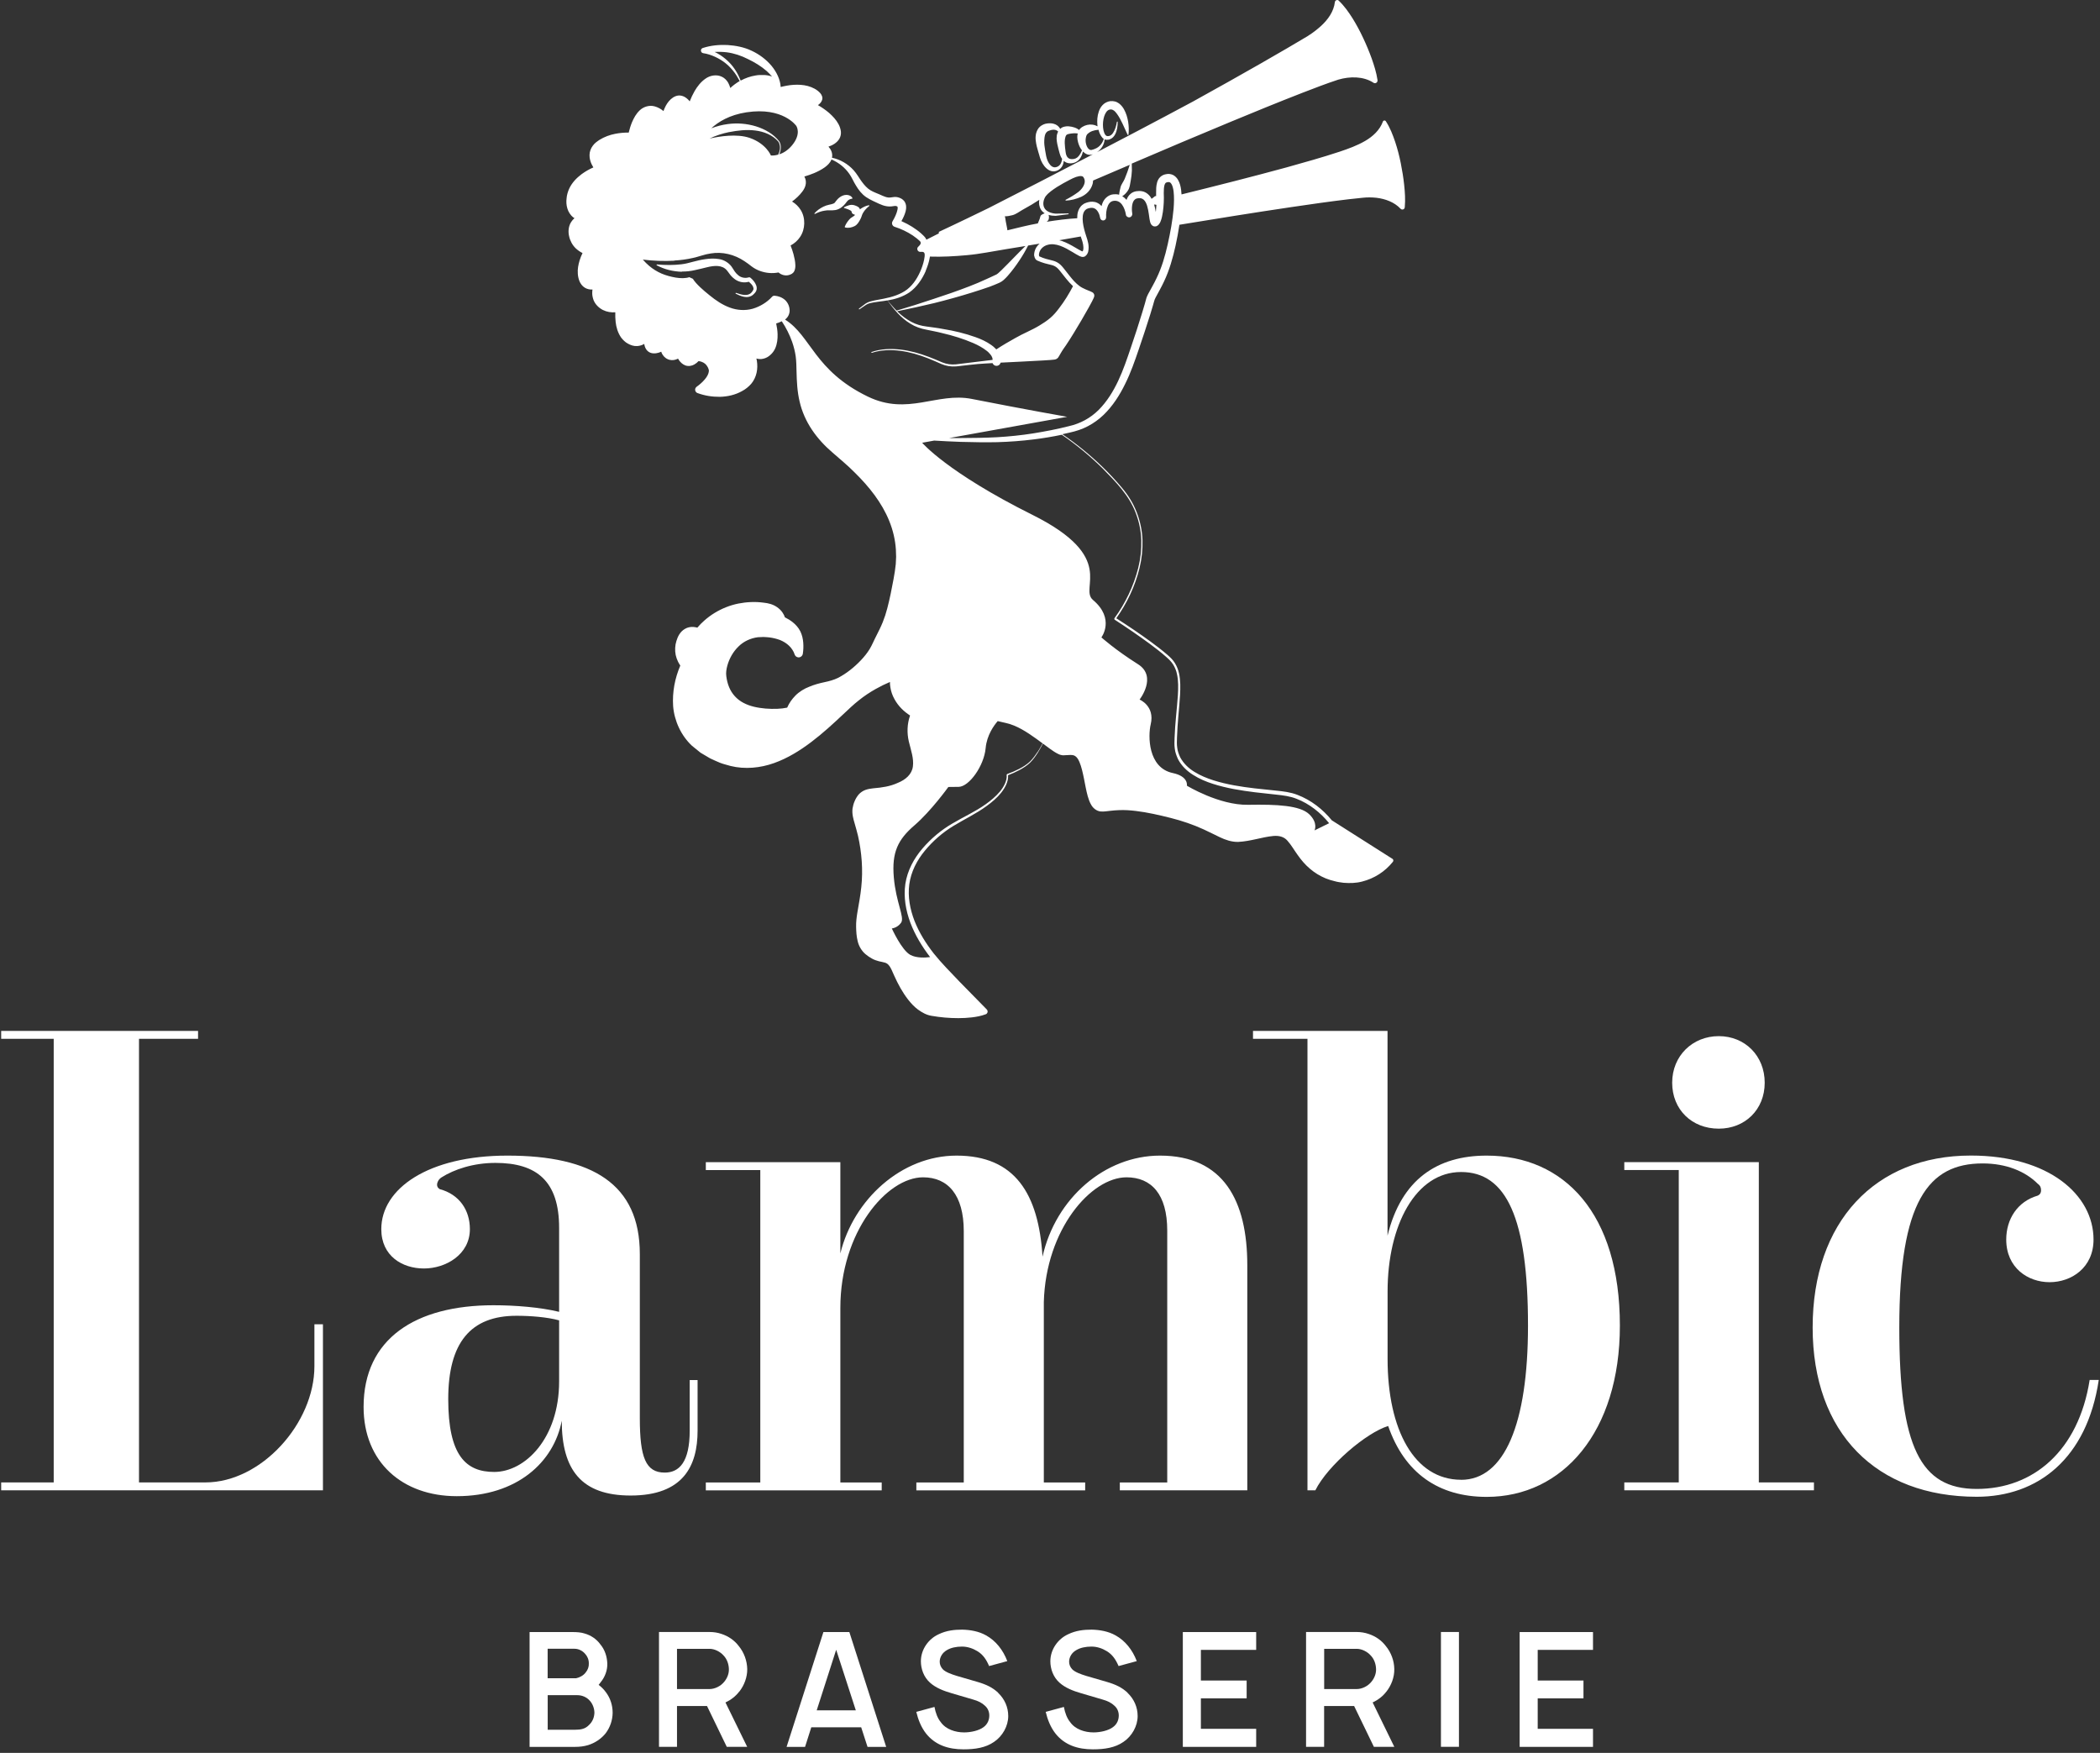 <?xml version="1.0" encoding="UTF-8"?> <svg xmlns="http://www.w3.org/2000/svg" width="357" height="298" viewBox="0 0 357 298" fill="none"><rect x="0" y="0" width="357" height="298" fill="#333333" stroke="none"/><path d="M144.29 34.912C144 34.992 143.74 35.092 143.5 35.232C143.48 35.232 143.47 35.252 143.47 35.272C143.46 35.312 143.47 35.362 143.52 35.372C143.78 35.452 144.03 35.522 144.26 35.622C144.48 35.712 144.7 35.832 144.75 35.932C144.81 36.032 144.79 36.282 144.99 36.372C145.09 36.422 145.21 36.482 145.36 36.532C145.35 36.552 145.33 36.562 145.32 36.582C145.07 36.852 144.65 36.972 144.39 37.302C144.11 37.632 143.83 37.982 143.61 38.542C143.61 38.542 143.61 38.552 143.61 38.562C143.6 38.612 143.63 38.662 143.68 38.672C144.28 38.812 144.8 38.672 145.26 38.452C145.74 38.222 146.03 37.722 146.29 37.212C146.36 37.092 146.41 36.932 146.46 36.812C146.49 36.722 146.51 36.632 146.55 36.542C146.62 36.362 146.71 36.182 146.84 36.002C147.07 35.642 147.4 35.322 147.76 35.032C147.76 35.032 147.79 34.982 147.79 34.952C147.79 34.912 147.74 34.882 147.7 34.892C147.21 34.982 146.77 35.192 146.33 35.482C146.28 35.522 146.23 35.562 146.18 35.602C146.18 35.572 146.17 35.542 146.16 35.512C146.05 35.192 145.69 35.052 145.3 34.912C144.9 34.772 144.59 34.832 144.3 34.892" fill="white"></path><path d="M138.56 36.362C139.09 36.092 139.64 35.892 140.2 35.812C140.47 35.762 140.75 35.742 141.01 35.762C141.3 35.762 141.64 35.772 142 35.712C142.37 35.662 142.84 35.432 143.1 35.212C143.38 35.002 143.55 34.812 143.73 34.592C144.01 34.242 144.15 33.902 144.83 33.782H144.86C144.86 33.782 144.87 33.782 144.88 33.772C144.92 33.752 144.93 33.702 144.91 33.662C144.73 33.312 144.3 33.122 143.88 33.132C143.45 33.132 143.05 33.322 142.75 33.542C142.49 33.732 142.26 33.982 142.11 34.192C141.96 34.402 141.91 34.502 141.7 34.602C141.49 34.692 141.22 34.752 140.92 34.812C140.59 34.882 140.27 34.992 139.98 35.132C139.4 35.422 138.88 35.782 138.47 36.252C138.45 36.272 138.45 36.302 138.46 36.332C138.48 36.372 138.52 36.382 138.56 36.362Z" fill="white"></path><path d="M101.78 286.432C101.89 286.302 102.02 286.132 102.13 285.972C102.86 285.082 103.29 283.912 103.24 282.772C103.19 281.602 102.81 280.442 102.07 279.572C101.42 278.652 100.44 278.002 99.36 277.702C98.79 277.512 98.03 277.462 97.38 277.462H90.03V296.982H97.78C98.51 296.982 99.25 296.902 99.98 296.682C101.12 296.322 102.17 295.652 102.96 294.672C103.72 293.672 104.13 292.452 104.15 291.202C104.15 289.932 103.77 288.712 103.01 287.702C102.66 287.212 102.22 286.782 101.76 286.432M93.11 280.302H97.69C98.34 280.302 99.02 280.632 99.45 281.142C99.86 281.572 100.1 282.142 100.1 282.772C100.13 283.342 99.94 283.882 99.58 284.312C99.2 284.852 98.5 285.202 97.95 285.312H93.1V280.292L93.11 280.302ZM100.16 293.232C99.51 293.932 98.75 294.072 97.75 294.072H93.11V288.192H98.15C98.91 288.192 99.73 288.492 100.32 289.192C100.78 289.732 101.05 290.492 101.05 291.192C101.02 291.982 100.72 292.712 100.16 293.232Z" fill="white"></path><path d="M125.67 287.602C126.51 286.542 127.05 285.132 127.03 283.752C127 282.342 126.49 280.932 125.59 279.842C124.86 278.872 123.83 278.162 122.66 277.782C122.04 277.562 121.33 277.452 120.65 277.452H112.03V296.972H115.09V290.032H120.19L123.55 296.972H127.02L123.33 289.432C124.25 289.002 125.07 288.372 125.66 287.592M123.17 285.852C122.55 286.662 121.52 287.152 120.62 287.152H115.09V280.312H120.62C121.49 280.312 122.44 280.802 123.01 281.452C123.58 282.042 123.88 282.882 123.91 283.732C123.94 284.522 123.64 285.252 123.18 285.842" fill="white"></path><path d="M139.98 277.462L133.72 296.982H136.86L137.92 293.652H146.4L147.48 296.982H150.65L144.39 277.462H139.97H139.98ZM138.84 290.772L142.15 280.472L145.49 290.772H138.85H138.84Z" fill="white"></path><path d="M169.67 287.762C168.77 286.922 167.72 286.382 166.12 285.922L162.68 284.922C161.68 284.622 160.7 284.242 160.27 283.782C159.95 283.432 159.75 282.992 159.75 282.512C159.75 281.752 160.19 280.972 160.97 280.532C161.65 280.122 162.57 279.932 163.54 279.932C164.51 279.932 165.41 280.262 166.12 280.692C167.12 281.282 167.67 282.132 168.15 283.242L171.24 282.402C170.51 280.472 169.26 278.932 167.64 278.032C166.39 277.322 164.93 277.082 163.57 277.052C162.27 277.052 160.91 277.182 159.56 277.842C157.85 278.622 156.55 280.412 156.55 282.422C156.55 283.722 157.04 285.132 158.12 286.082C159.09 286.952 160.4 287.462 161.81 287.872L165.42 288.932C166.29 289.172 166.94 289.502 167.45 289.992C167.94 290.422 168.18 291.022 168.18 291.642C168.18 292.322 167.94 293.082 167.21 293.622C166.42 294.222 165.04 294.522 163.9 294.522C162.41 294.522 160.78 294.002 159.92 292.762C159.38 292.112 159.05 291.192 158.86 290.192L155.77 291.032C156.07 292.282 156.56 293.612 157.45 294.742C159 296.672 161.22 297.402 163.79 297.402C165.77 297.402 167.56 297.132 168.99 296.132C170.45 295.152 171.4 293.422 171.4 291.742C171.4 290.222 170.78 288.842 169.67 287.782" fill="white"></path><path d="M191.67 287.762C190.77 286.922 189.72 286.382 188.12 285.922L184.68 284.922C183.68 284.622 182.7 284.242 182.27 283.782C181.94 283.432 181.75 282.992 181.75 282.512C181.75 281.752 182.18 280.972 182.97 280.532C183.65 280.122 184.57 279.932 185.55 279.932C186.53 279.932 187.42 280.262 188.12 280.692C189.12 281.282 189.67 282.132 190.16 283.242L193.25 282.402C192.52 280.472 191.27 278.932 189.65 278.032C188.4 277.322 186.94 277.082 185.58 277.052C184.28 277.052 182.92 277.182 181.57 277.842C179.86 278.622 178.56 280.412 178.56 282.422C178.56 283.722 179.05 285.132 180.13 286.082C181.11 286.952 182.4 287.462 183.82 287.872L187.43 288.932C188.3 289.172 188.95 289.502 189.46 289.992C189.95 290.422 190.19 291.022 190.19 291.642C190.19 292.322 189.95 293.082 189.21 293.622C188.42 294.222 187.04 294.522 185.9 294.522C184.41 294.522 182.78 294.002 181.92 292.762C181.38 292.112 181.05 291.192 180.86 290.192L177.77 291.032C178.07 292.282 178.56 293.612 179.45 294.742C181 296.672 183.22 297.402 185.79 297.402C187.77 297.402 189.56 297.132 190.99 296.132C192.45 295.152 193.4 293.422 193.4 291.742C193.4 290.222 192.78 288.842 191.67 287.782" fill="white"></path><path d="M201.08 296.982H213.55V293.912H204.15V288.732H211.93V285.702H204.15V280.492H213.55V277.462H201.08V296.982Z" fill="white"></path><path d="M235.68 287.602C236.52 286.542 237.06 285.132 237.03 283.752C237.01 282.342 236.49 280.932 235.59 279.842C234.86 278.872 233.83 278.162 232.66 277.782C232.03 277.562 231.33 277.452 230.65 277.452H222.03V296.972H225.1V290.032H230.2L233.56 296.972H237.03L233.35 289.432C234.27 289.002 235.09 288.372 235.68 287.592M233.19 285.852C232.57 286.662 231.54 287.152 230.64 287.152H225.11V280.312H230.64C231.51 280.312 232.46 280.802 233.03 281.452C233.6 282.042 233.9 282.882 233.93 283.732C233.96 284.522 233.66 285.252 233.2 285.842" fill="white"></path><path d="M248.02 277.452H244.96V296.972H248.02V277.452Z" fill="white"></path><path d="M258.34 296.982H270.81V293.912H261.41V288.732H269.19V285.702H261.41V280.492H270.81V277.462H258.34V296.982Z" fill="white"></path><path d="M53.45 232.272C53.45 241.982 44.41 252.022 34.93 252.022H23.63V176.602H33.67V175.262H0.2V176.602H9.13V252.022H0.2V253.362H54.9V225.142H53.45V232.272Z" fill="white"></path><path d="M118.59 243.212V234.622H117.25V243.212C117.25 248.562 115.47 250.352 113.01 250.352C109.77 250.352 108.77 247.782 108.77 241.092V213.202C108.77 201.262 100.63 196.462 86.24 196.462C72.85 196.462 64.82 202.042 64.82 208.962C64.82 213.532 68.39 215.652 72.07 215.652C75.75 215.652 79.88 213.312 79.88 208.962C79.88 205.732 78.09 203.052 74.75 202.162C74.41 201.942 74.3 201.712 74.3 201.382C74.3 201.052 74.53 200.492 75.08 200.152C77.2 198.812 80.44 197.702 84.23 197.702C91.26 197.702 95.05 200.822 95.05 208.742V223.022C91.82 222.242 87.58 221.902 83.9 221.902C70.62 221.902 61.81 227.592 61.81 239.192C61.81 248.562 68.39 254.362 77.65 254.362C87.91 254.362 94.16 248.562 95.5 241.532C95.5 249.902 98.85 254.252 107.21 254.252C116.14 254.252 118.59 249.232 118.59 243.212ZM95.05 234.842C95.05 244.552 89.25 250.242 84.01 250.242C79.21 250.242 76.2 247.452 76.2 237.862C76.2 228.272 79.99 223.692 87.8 223.692C90.14 223.692 93.04 223.912 95.05 224.472V234.842Z" fill="white"></path><path d="M190.37 252.022V253.362H212.04V215.092C212.04 204.162 208.02 196.462 197.2 196.462C187.83 196.462 179.46 203.712 177.23 213.642C176.56 202.932 172.54 196.462 162.61 196.462C153.24 196.462 145.09 203.942 142.86 213.092V197.582H119.99V198.922H129.25V252.032H119.99V253.372H149.89V252.032H142.86V222.352C142.86 209.412 150.78 200.152 156.92 200.152C161.16 200.152 163.84 203.162 163.84 209.302V252.032H155.78V253.372H184.48V252.032H177.45V221.352C177.79 208.972 185.49 200.152 191.51 200.152C195.75 200.152 198.43 203.052 198.43 209.192V252.032H190.37V252.022Z" fill="white"></path><path d="M299 197.572H276.13V198.912H285.39V252.022H276.13V253.362H308.37V252.022H299V197.572Z" fill="white"></path><path d="M292.19 191.882C296.65 191.882 300 188.642 300 184.072C300 179.502 296.65 176.152 292.19 176.152C287.73 176.152 284.27 179.502 284.27 184.072C284.27 188.642 287.62 191.882 292.19 191.882Z" fill="white"></path><path d="M355.24 234.612C353.34 246.662 345.64 253.132 336.05 253.132C326.46 253.132 322.88 245.992 322.88 225.682C322.88 204.262 327.79 197.792 337.05 197.792C341.06 197.792 344.3 199.132 346.42 201.252C346.87 201.582 346.98 201.922 346.98 202.372C346.98 202.702 346.87 203.042 346.42 203.262C342.96 204.262 341.06 207.272 341.06 210.732C341.06 215.532 344.74 217.982 348.43 217.982C352.12 217.982 355.9 215.532 355.9 210.732C355.9 203.142 348.31 196.452 335.04 196.452C318.75 196.452 308.15 207.722 308.15 225.682C308.15 243.642 318.97 254.462 336.04 254.462C346.41 254.462 354.78 247.992 356.79 234.602H355.23L355.24 234.612Z" fill="white"></path><path d="M252.73 196.462C244.36 196.462 238.22 200.482 235.88 210.072V175.262H213.01V176.602H222.27V253.362H223.61C225.73 249.122 232.31 243.542 235.99 242.432C238.78 250.462 244.58 254.482 252.73 254.482C265.67 254.482 275.38 243.442 275.38 225.362C275.38 206.282 265.9 196.462 252.73 196.462ZM248.38 251.572C240.46 251.572 235.89 243.092 235.89 231.042V219.552C235.89 208.282 240.69 199.252 248.38 199.252C256.07 199.252 259.76 207.062 259.76 225.362C259.76 242.092 255.75 251.582 248.38 251.582" fill="white"></path><path d="M97.46 36.952C97.53 37.002 97.59 37.042 97.66 37.092C97.45 37.282 97.25 37.492 97.09 37.752C96.62 38.492 96.57 39.422 96.75 40.162C96.91 40.922 97.3 41.662 97.87 42.212C98.23 42.552 98.61 42.812 99.03 43.022C98.83 43.432 98.67 43.842 98.53 44.282C98.32 44.992 98.16 45.752 98.23 46.562C98.26 46.962 98.34 47.362 98.5 47.782C98.67 48.192 98.96 48.632 99.42 48.912C99.84 49.172 100.31 49.242 100.72 49.222C100.69 49.462 100.67 49.712 100.68 49.972C100.7 50.342 100.79 50.722 100.93 51.082C101.09 51.442 101.31 51.772 101.59 52.042C102.11 52.572 102.82 52.922 103.54 53.042C103.91 53.102 104.26 53.122 104.6 53.092C104.58 53.642 104.6 54.182 104.66 54.742C104.76 55.632 105.02 56.562 105.6 57.402C105.91 57.792 106.3 58.192 106.75 58.422C107.19 58.672 107.74 58.872 108.32 58.832C108.76 58.812 109.17 58.672 109.52 58.472C109.54 58.582 109.56 58.692 109.59 58.802C109.67 59.072 109.79 59.372 110.08 59.662C110.37 59.942 110.76 60.062 111.08 60.072C111.4 60.092 111.68 60.042 111.93 59.972C112.11 59.922 112.26 59.852 112.41 59.792C112.44 59.872 112.46 59.942 112.49 60.022C112.67 60.412 112.99 60.822 113.47 61.042C113.92 61.272 114.48 61.272 114.91 61.122C115.04 61.082 115.16 61.032 115.27 60.972C115.32 61.062 115.37 61.162 115.44 61.252C115.68 61.582 116.01 61.942 116.53 62.132C117.05 62.312 117.62 62.202 118.02 61.972C118.32 61.802 118.54 61.622 118.75 61.392C118.91 61.412 119.08 61.442 119.23 61.492C119.47 61.572 119.69 61.692 119.88 61.852C120.24 62.172 120.53 62.722 120.51 63.092C120.48 63.522 120.21 64.042 119.82 64.492C119.44 64.942 118.95 65.382 118.47 65.722L118.43 65.752C118.33 65.822 118.26 65.922 118.21 66.042C118.1 66.352 118.26 66.702 118.57 66.822C119.83 67.282 121.08 67.472 122.38 67.462C123.67 67.432 124.99 67.142 126.14 66.492C126.72 66.192 127.27 65.752 127.72 65.232C128.17 64.692 128.47 64.042 128.62 63.372C128.77 62.692 128.77 62.012 128.67 61.352C128.65 61.212 128.62 61.082 128.59 60.952C128.95 61.052 129.35 61.082 129.73 60.992C130.22 60.892 130.64 60.642 130.96 60.342C131.3 60.052 131.58 59.662 131.77 59.262C132.13 58.452 132.21 57.612 132.19 56.812C132.17 56.192 132.08 55.592 131.95 54.992C132.28 54.902 132.59 54.772 132.9 54.612C133.63 55.702 134.22 56.882 134.66 58.112C134.94 58.912 135.15 59.742 135.27 60.582C135.38 61.422 135.39 62.282 135.41 63.132C135.45 64.842 135.53 66.592 135.94 68.292C136.33 69.992 137.06 71.612 138.03 73.062C139 74.512 140.2 75.802 141.52 76.932C142.82 78.072 144.13 79.142 145.33 80.362C147.75 82.742 149.91 85.442 151.17 88.562C151.8 90.112 152.19 91.752 152.3 93.412C152.31 93.832 152.34 94.242 152.34 94.662L152.28 95.912C152.18 96.742 152.08 97.562 151.91 98.412C151.6 100.092 151.27 101.772 150.84 103.412C150.63 104.232 150.37 105.022 150.06 105.792C149.75 106.562 149.37 107.312 148.98 108.082C148.58 108.842 148.25 109.682 147.85 110.332C147.43 111.022 146.91 111.662 146.34 112.262C145.21 113.452 143.87 114.522 142.45 115.252C141.73 115.602 140.98 115.802 140.13 115.982C139.28 116.162 138.39 116.402 137.57 116.752C136.73 117.072 135.87 117.592 135.21 118.262C134.63 118.862 134.16 119.512 133.82 120.302C133.32 120.412 132.73 120.482 132.17 120.502C131.5 120.532 130.83 120.512 130.16 120.462C128.82 120.342 127.51 120.092 126.39 119.492C125.27 118.912 124.41 117.962 123.94 116.802C123.7 116.222 123.55 115.592 123.47 114.952C123.39 114.392 123.48 113.762 123.65 113.152C123.99 111.922 124.65 110.772 125.55 109.902C126.44 109.022 127.61 108.492 128.85 108.332C129.16 108.312 129.48 108.302 129.79 108.292C130.11 108.322 130.45 108.312 130.77 108.362C131.41 108.442 132.03 108.592 132.62 108.812C133.19 109.052 133.72 109.372 134.15 109.792C134.36 110.002 134.56 110.222 134.71 110.472C134.87 110.702 135.01 111.012 135.06 111.192L135.08 111.242C135.16 111.502 135.37 111.702 135.66 111.752C136.05 111.812 136.41 111.542 136.48 111.152C136.58 110.482 136.6 109.892 136.55 109.242C136.5 108.612 136.36 107.952 136.05 107.322C135.73 106.682 135.25 106.172 134.75 105.772C134.33 105.442 133.91 105.182 133.43 104.952C133.33 104.632 133.19 104.382 133.01 104.112C132.76 103.752 132.44 103.452 132.09 103.212C131.39 102.722 130.56 102.532 129.84 102.462C128.41 102.262 126.94 102.332 125.51 102.612C124.08 102.902 122.71 103.452 121.47 104.212C120.85 104.592 120.27 105.022 119.72 105.512C119.3 105.882 118.92 106.262 118.55 106.702C118.32 106.642 118.09 106.602 117.83 106.582C117.38 106.562 116.88 106.652 116.46 106.902C115.59 107.392 115.21 108.252 114.99 108.972C114.75 109.722 114.71 110.572 114.87 111.362C114.96 111.762 115.09 112.142 115.27 112.502C115.39 112.732 115.51 112.942 115.65 113.152C114.72 115.342 114.28 117.652 114.43 120.032C114.63 122.552 115.78 125.052 117.63 126.782L119.1 127.972L120.71 128.922C121.26 129.202 121.85 129.432 122.41 129.682C122.99 129.912 123.61 130.042 124.2 130.222C126.64 130.822 129.26 130.562 131.58 129.732C133.92 128.902 136.01 127.592 137.94 126.132C139.87 124.672 141.64 123.042 143.37 121.412C144.25 120.592 145.08 119.782 145.99 119.072C146.89 118.342 147.86 117.702 148.87 117.132C149.65 116.692 150.46 116.292 151.29 115.942C151.29 116.262 151.31 116.572 151.37 116.892C151.48 117.572 151.71 118.232 152.05 118.842C152.38 119.452 152.8 120.012 153.29 120.502C153.72 120.932 154.19 121.302 154.71 121.642C154.21 123.072 154.16 124.602 154.5 126.062C154.86 127.542 155.38 128.972 155.19 130.312C155.02 131.642 153.95 132.562 152.63 133.092C151.31 133.702 149.95 133.892 148.42 134.022C148.03 134.072 147.62 134.122 147.18 134.272C146.74 134.422 146.31 134.702 145.98 135.062C145.68 135.422 145.45 135.812 145.29 136.202C145.12 136.582 145 137.012 144.93 137.462C144.82 138.392 145.07 139.232 145.28 139.952C145.49 140.682 145.69 141.382 145.86 142.092C146.5 144.932 146.73 147.912 146.42 150.802C146.28 152.262 145.99 153.692 145.74 155.212C145.62 155.962 145.52 156.772 145.54 157.582C145.56 158.362 145.59 159.152 145.8 159.982C145.98 160.802 146.48 161.692 147.17 162.242C147.51 162.532 147.84 162.742 148.21 162.952C148.59 163.172 149.02 163.322 149.42 163.422C149.83 163.522 150.19 163.572 150.46 163.662C150.73 163.752 150.91 163.872 151.09 164.092C151.47 164.522 151.71 165.212 152.04 165.922C152.67 167.322 153.41 168.692 154.38 169.942C154.87 170.562 155.41 171.162 156.07 171.642C156.73 172.122 157.48 172.552 158.33 172.692C159.87 172.962 161.37 173.092 162.92 173.092C163.69 173.092 164.46 173.052 165.23 172.962C166.01 172.862 166.75 172.742 167.57 172.432C167.63 172.412 167.7 172.372 167.75 172.322C167.95 172.122 167.95 171.812 167.75 171.612L167.73 171.592C166.19 170.042 164.66 168.482 163.14 166.912C161.64 165.332 160.08 163.772 158.74 162.102C157.41 160.402 156.26 158.562 155.47 156.572C154.7 154.582 154.3 152.432 154.58 150.332C154.87 148.222 155.86 146.272 157.23 144.622C158.61 142.952 160.25 141.522 162.1 140.402C163.95 139.272 165.96 138.332 167.74 137.022C168.63 136.372 169.49 135.652 170.19 134.782C170.54 134.342 170.84 133.872 171.07 133.352C171.27 132.862 171.42 132.352 171.37 131.792C172.03 131.542 172.67 131.252 173.29 130.922C173.94 130.572 174.57 130.172 175.12 129.652C175.65 129.122 176.08 128.512 176.47 127.892C176.77 127.412 177.04 126.912 177.29 126.412L178.55 127.342C178.97 127.642 179.4 127.942 179.92 128.192C180.07 128.252 180.17 128.322 180.37 128.352L180.64 128.402C180.72 128.402 180.78 128.402 180.86 128.402C181.14 128.402 181.41 128.382 181.65 128.362C182.14 128.332 182.52 128.342 182.79 128.542C183.08 128.732 183.32 129.102 183.5 129.532C183.86 130.382 184.07 131.372 184.27 132.342C184.47 133.322 184.63 134.332 184.91 135.342C185.06 135.852 185.22 136.362 185.53 136.872C185.82 137.372 186.39 137.872 187.06 137.952C187.75 138.012 188.18 137.892 188.69 137.852C189.19 137.792 189.68 137.752 190.17 137.732C191.15 137.682 192.13 137.752 193.12 137.872C195.09 138.112 197.05 138.562 199 139.052C200.94 139.542 202.83 140.182 204.64 141.012C205.55 141.422 206.43 141.892 207.37 142.332C208.29 142.772 209.36 143.152 210.47 143.132C212.61 143.032 214.55 142.302 216.47 142.122C217.43 142.042 218.29 142.242 218.88 142.942C219.5 143.632 220.01 144.532 220.61 145.362C221.2 146.202 221.88 147.012 222.69 147.692C223.49 148.382 224.4 148.932 225.37 149.332C225.86 149.522 226.36 149.692 226.87 149.802C227.37 149.952 227.9 150.012 228.42 150.082C229.47 150.162 230.54 150.142 231.56 149.872C233.61 149.352 235.45 148.192 236.79 146.512L236.81 146.482C236.92 146.312 236.87 146.092 236.7 145.992H236.69L226.41 139.462C224.85 137.552 222.87 136.012 220.56 135.132C219.39 134.672 218.13 134.532 216.94 134.412L213.34 134.032C210.95 133.752 208.57 133.382 206.29 132.662C205.15 132.302 204.05 131.842 203.05 131.222C202.05 130.612 201.19 129.782 200.64 128.762C200.4 128.242 200.19 127.702 200.13 127.122C200.04 126.552 200.07 125.962 200.09 125.362C200.13 124.162 200.22 122.962 200.32 121.752C200.42 120.552 200.54 119.342 200.61 118.132C200.67 116.922 200.7 115.682 200.43 114.462C200.3 113.852 200.06 113.262 199.73 112.722C199.4 112.182 198.93 111.732 198.48 111.342C197.56 110.542 196.59 109.812 195.62 109.092C193.71 107.702 191.76 106.382 189.77 105.112C191.6 102.532 192.97 99.642 193.72 96.572C194.1 95.012 194.27 93.392 194.22 91.782C194.16 90.172 193.82 88.572 193.23 87.072C192.65 85.572 191.79 84.182 190.75 82.952C189.72 81.722 188.63 80.552 187.48 79.432C185.35 77.372 183.06 75.482 180.6 73.822C181.03 73.732 181.46 73.632 181.89 73.532C182.9 73.312 184 72.962 184.95 72.452C185.92 71.942 186.82 71.292 187.61 70.532C189.18 69.012 190.35 67.172 191.28 65.262C192.23 63.362 192.92 61.352 193.59 59.392C194.26 57.422 194.92 55.452 195.54 53.462L195.99 51.962L196.21 51.192C196.26 51.032 196.25 51.032 196.3 50.912C196.33 50.822 196.39 50.722 196.44 50.612C196.89 49.752 197.45 48.802 197.89 47.842C198.81 45.902 199.39 43.822 199.84 41.782C200.1 40.602 200.32 39.412 200.5 38.212C206.83 37.172 213.16 36.152 219.5 35.212C222.73 34.732 225.97 34.272 229.2 33.882L231.63 33.622C232.42 33.532 233.2 33.542 233.98 33.622C235.52 33.802 237.05 34.372 238.09 35.482L238.11 35.502C238.18 35.572 238.26 35.612 238.37 35.622C238.59 35.642 238.79 35.482 238.81 35.252C238.93 33.922 238.84 32.692 238.71 31.442C238.58 30.192 238.37 28.952 238.13 27.732C237.88 26.502 237.57 25.282 237.17 24.092C236.76 22.892 236.32 21.732 235.6 20.622C235.57 20.572 235.52 20.532 235.46 20.502C235.31 20.452 235.14 20.522 235.09 20.672C234.57 22.102 233.4 23.192 232.07 23.962C230.73 24.742 229.24 25.282 227.75 25.782C224.76 26.772 221.7 27.622 218.66 28.472C212.75 30.082 206.81 31.582 200.86 33.052C200.84 32.802 200.82 32.542 200.79 32.282C200.71 31.722 200.6 31.152 200.25 30.552C200.08 30.262 199.81 29.962 199.45 29.762C199.08 29.582 198.64 29.522 198.3 29.602C197.95 29.642 197.56 29.792 197.25 30.082C196.94 30.372 196.78 30.732 196.7 31.042C196.53 31.672 196.54 32.232 196.54 32.772C196.55 32.972 196.54 33.152 196.54 33.342C196.54 33.342 196.54 33.342 196.53 33.342C196.33 33.282 196.2 33.502 196.04 33.602C195.95 33.662 195.85 33.732 195.76 33.802C195.74 33.772 195.73 33.742 195.72 33.712C195.43 33.172 194.85 32.632 194.14 32.512C193.79 32.452 193.49 32.462 193.16 32.512C192.83 32.572 192.48 32.702 192.21 32.942C191.85 33.232 191.64 33.602 191.51 33.982C191.31 33.742 191.07 33.532 190.78 33.362C191.17 33.122 191.48 32.792 191.72 32.432C192.07 31.932 192.11 31.302 192.22 30.732C192.33 30.162 192.39 29.582 192.42 29.002C192.42 28.602 192.42 28.212 192.4 27.812C197.98 25.422 203.57 23.042 209.18 20.722C213.23 19.042 217.29 17.382 221.37 15.792C223.4 15.012 225.48 14.202 227.5 13.542C229.49 12.962 231.76 12.952 233.47 14.052L233.49 14.072C233.58 14.132 233.69 14.152 233.8 14.142C234.05 14.102 234.22 13.872 234.18 13.622C233.98 12.292 233.6 11.122 233.18 9.922C232.75 8.742 232.27 7.582 231.73 6.442C231.2 5.302 230.6 4.192 229.94 3.122C229.26 2.052 228.55 1.032 227.58 0.102C227.52 0.042 227.44 0.002 227.36 0.002C227.15 -0.018 226.96 0.132 226.93 0.342C226.75 1.952 225.75 3.352 224.52 4.462C223.9 5.012 223.24 5.542 222.52 5.992C222.46 6.032 222.39 6.082 222.33 6.122C218.48 8.442 211.28 12.582 202.82 17.252C199.69 18.932 196.55 20.602 193.41 22.252C191.1 23.462 188.8 24.662 186.49 25.872C187.25 25.372 187.73 24.532 187.79 23.682C187.87 23.712 187.95 23.752 188.03 23.762C188.28 23.772 188.48 23.762 188.69 23.672C189.11 23.522 189.39 23.182 189.57 22.852C189.92 22.172 190 21.452 190.01 20.742C190.01 20.702 189.99 20.672 189.95 20.672C189.91 20.672 189.87 20.692 189.87 20.732C189.76 21.412 189.56 22.092 189.2 22.622C189.02 22.882 188.78 23.072 188.53 23.122C188.41 23.162 188.25 23.142 188.16 23.122C188.07 23.092 188 23.042 187.92 22.942C187.61 22.532 187.5 21.832 187.5 21.212C187.5 20.572 187.62 19.922 187.86 19.402C187.99 19.142 188.14 18.912 188.32 18.782C188.5 18.652 188.67 18.602 188.87 18.612C189.09 18.612 189.17 18.692 189.36 18.792C189.44 18.862 189.53 18.922 189.62 19.032C189.71 19.122 189.8 19.232 189.88 19.352C190.59 20.322 191.09 21.642 191.7 22.922C191.71 22.942 191.73 22.962 191.76 22.962C191.8 22.962 191.84 22.942 191.84 22.902C191.93 22.172 191.9 21.452 191.79 20.732C191.67 20.012 191.47 19.292 191.08 18.582C190.89 18.232 190.61 17.882 190.23 17.582C190.03 17.442 189.79 17.312 189.54 17.252C189.27 17.192 189 17.162 188.76 17.192C188.26 17.252 187.76 17.512 187.44 17.862C187.11 18.202 186.92 18.602 186.79 18.982C186.53 19.752 186.49 20.522 186.56 21.272C186.56 21.342 186.58 21.402 186.59 21.472C186.32 21.332 186.02 21.232 185.7 21.192C185.13 21.112 184.5 21.262 183.99 21.582C183.93 21.622 183.87 21.662 183.8 21.712C183.72 21.782 183.65 21.852 183.58 21.922C183.52 21.982 183.49 22.042 183.45 22.102C183.21 21.902 182.91 21.752 182.62 21.662C182.33 21.562 182.03 21.512 181.73 21.482C181.46 21.442 181.03 21.482 180.65 21.622C180.5 21.692 180.36 21.792 180.23 21.912C180.21 21.872 180.19 21.832 180.17 21.792C179.96 21.452 179.59 21.172 179.19 21.062C178.79 20.932 178.37 20.942 178 20.992C177.62 21.032 177.15 21.222 176.79 21.532C176.42 21.862 176.24 22.302 176.13 22.702C176.04 23.102 176.03 23.492 176.07 23.852C176.15 24.582 176.33 25.232 176.52 25.862L176.66 26.322L176.79 26.782C176.9 27.142 177.04 27.462 177.22 27.772C177.4 28.082 177.62 28.372 177.91 28.632C178.19 28.882 178.56 29.102 178.99 29.132C179.84 29.182 180.54 28.572 180.74 27.872C180.79 27.692 180.82 27.522 180.84 27.352C180.96 27.462 181.1 27.552 181.25 27.622C181.58 27.772 181.93 27.792 182.24 27.752C182.55 27.702 182.83 27.612 183.11 27.422C183.38 27.242 183.57 27.002 183.72 26.752C183.91 26.432 184.02 26.102 184.1 25.762C184.29 25.952 184.51 26.122 184.8 26.232C185.12 26.372 185.5 26.332 185.8 26.232C179.89 29.312 173.97 32.362 168.04 35.382C162.9 37.892 159.6 39.422 159.6 39.422V39.682C158.88 40.042 158.18 40.392 157.48 40.752C157.44 40.632 157.38 40.522 157.31 40.422C157.25 40.342 157.17 40.242 157.11 40.182L156.94 40.012C156.83 39.892 156.71 39.782 156.59 39.682C156.35 39.462 156.1 39.272 155.84 39.082C155.33 38.702 154.79 38.372 154.23 38.072C153.9 37.902 153.58 37.742 153.24 37.592C153.53 37.082 153.79 36.552 153.96 35.912C154.01 35.672 154.06 35.432 154.04 35.122C154.04 34.842 153.94 34.472 153.7 34.162C153.58 34.022 153.41 33.882 153.28 33.802C153.16 33.732 153.05 33.672 152.9 33.622C152.63 33.512 152.27 33.462 152 33.492C151.46 33.552 151.28 33.612 150.98 33.572C150.7 33.542 150.38 33.432 150.06 33.292C149.35 32.952 148.55 32.692 148 32.362C147.43 32.022 146.96 31.502 146.51 30.892C146.29 30.592 146.08 30.272 145.87 29.942C145.64 29.592 145.39 29.242 145.11 28.932C144.12 27.842 142.81 27.102 141.43 26.812C141.43 26.772 141.45 26.732 141.46 26.682C141.55 26.012 141.27 25.402 140.84 24.932C141.57 24.682 142.26 24.292 142.68 23.612C142.91 23.232 143 22.772 142.95 22.332C142.89 21.902 142.75 21.482 142.55 21.112C142.15 20.362 141.56 19.742 140.94 19.192C140.35 18.692 139.72 18.252 139.05 17.872C139.35 17.662 139.61 17.402 139.74 17.042C139.92 16.612 139.71 16.132 139.44 15.832C138.88 15.202 138.11 14.842 137.33 14.622C136.54 14.412 135.72 14.372 134.91 14.422C134.51 14.442 134.11 14.502 133.71 14.572C133.51 14.612 133.31 14.652 133.12 14.692L132.83 14.762L132.72 14.792C132.64 13.482 132.01 12.232 131.17 11.202C130.25 10.102 129.07 9.232 127.79 8.632C126.5 8.012 125.06 7.742 123.66 7.652C122.24 7.592 120.86 7.712 119.47 8.162C119.31 8.212 119.19 8.352 119.16 8.532C119.13 8.782 119.3 9.012 119.55 9.042C120.2 9.132 120.92 9.362 121.57 9.662C122.22 9.962 122.85 10.342 123.41 10.802C123.98 11.262 124.47 11.802 124.91 12.402C125.13 12.702 125.32 13.012 125.5 13.342L125.75 13.772C125.18 14.112 124.64 14.502 124.15 14.962C124.06 14.652 123.95 14.352 123.79 14.062C123.55 13.652 123.19 13.272 122.73 13.052C121.8 12.602 120.69 12.822 119.92 13.382C119.13 13.932 118.55 14.692 118.09 15.472C117.76 16.042 117.49 16.632 117.25 17.232C117.03 16.952 116.77 16.712 116.43 16.502C116.14 16.332 115.78 16.222 115.41 16.232C115.04 16.252 114.7 16.392 114.42 16.572C113.87 16.932 113.48 17.442 113.19 17.972C113.03 18.272 112.9 18.572 112.79 18.882C112.36 18.522 111.87 18.242 111.29 18.082C110.42 17.832 109.41 18.132 108.77 18.742C108.13 19.342 107.75 20.062 107.44 20.782C107.2 21.362 107.03 21.942 106.88 22.542C106.09 22.532 105.34 22.602 104.57 22.752C103.65 22.932 102.75 23.262 101.92 23.772C101.53 24.042 101.09 24.322 100.77 24.782C100.44 25.222 100.22 25.792 100.22 26.362C100.21 26.932 100.36 27.452 100.57 27.912C100.66 28.102 100.77 28.282 100.87 28.462C100.16 28.772 99.5 29.152 98.87 29.612C98.03 30.242 97.24 31.042 96.76 32.082C96.53 32.592 96.36 33.162 96.32 33.712C96.25 34.262 96.27 34.852 96.45 35.442C96.62 36.032 96.99 36.592 97.48 36.992M180.37 27.722C180.25 27.982 180.06 28.182 179.84 28.302C179.61 28.422 179.34 28.482 179.13 28.422C178.69 28.332 178.33 27.852 178.1 27.342C177.99 27.082 177.9 26.802 177.85 26.542L177.68 25.592C177.57 24.982 177.49 24.362 177.53 23.812C177.55 23.252 177.66 22.782 177.85 22.552C177.95 22.422 178.08 22.312 178.33 22.222C178.58 22.112 178.82 22.072 179.05 22.052C179.28 22.052 179.5 22.082 179.72 22.222C179.78 22.262 179.84 22.322 179.89 22.372C179.86 22.432 179.82 22.482 179.8 22.542C179.64 22.912 179.62 23.262 179.62 23.582C179.66 24.212 179.79 24.772 179.93 25.302L180.14 26.082C180.22 26.372 180.33 26.672 180.52 26.952C180.53 26.972 180.55 26.982 180.56 27.002C180.52 27.262 180.47 27.512 180.36 27.732M183.39 26.522C183.07 26.912 182.68 27.062 182.21 27.052C181.77 27.052 181.48 26.842 181.32 26.482C181.24 26.302 181.18 26.092 181.16 25.872L181.06 25.092C181 24.582 180.98 24.082 181.04 23.652C181.08 23.452 181.12 23.262 181.17 23.142C181.23 23.032 181.26 22.982 181.33 22.912C181.46 22.782 182.05 22.692 182.49 22.662C182.73 22.652 182.98 22.662 183.22 22.692C183.16 22.922 183.13 23.142 183.14 23.352C183.17 23.952 183.33 24.492 183.57 24.992C183.67 25.182 183.79 25.382 183.94 25.562C183.8 25.912 183.61 26.242 183.39 26.512M176.38 127.832C175.98 128.442 175.55 129.032 175.03 129.532C174.5 130.012 173.88 130.402 173.23 130.732C172.59 131.062 171.91 131.352 171.23 131.592C171.17 131.612 171.13 131.682 171.13 131.742C171.19 132.232 171.04 132.782 170.83 133.252C170.61 133.732 170.31 134.182 169.97 134.592C169.28 135.412 168.44 136.102 167.56 136.732C165.79 137.992 163.79 138.882 161.89 140.012C159.98 141.122 158.25 142.582 156.81 144.262C155.36 145.952 154.25 148.012 153.91 150.262C153.58 152.512 153.99 154.802 154.77 156.892C155.57 158.982 156.74 160.912 158.09 162.672C158.09 162.682 158.11 162.692 158.12 162.712C157.35 162.812 155.85 162.912 154.78 162.352C153.29 161.572 151.61 157.842 151.61 157.842C151.61 157.842 152.55 157.772 153.19 156.862C153.82 155.952 152.31 153.412 151.95 149.162C151.58 144.912 152.64 142.732 155.47 140.302C158.3 137.862 161.22 133.792 161.22 133.792L162.98 133.772C164.74 133.742 167.28 130.232 167.56 127.192C167.76 124.992 168.96 123.342 169.61 122.592C170.08 122.702 170.56 122.812 171.03 122.922C172.87 123.332 174.57 124.452 176.18 125.602L177.24 126.382C176.98 126.882 176.7 127.382 176.39 127.852M187.43 79.622C189.64 81.882 191.96 84.212 193.08 87.212C193.65 88.692 193.97 90.262 194.02 91.842C194.06 93.422 193.89 95.012 193.5 96.552C192.73 99.622 191.32 102.552 189.46 105.102V105.112C189.41 105.192 189.43 105.312 189.51 105.362C191.53 106.672 193.53 108.032 195.47 109.462C196.44 110.182 197.39 110.912 198.29 111.712C198.75 112.112 199.15 112.512 199.46 113.012C199.76 113.502 199.98 114.052 200.09 114.622C200.34 115.772 200.31 116.972 200.24 118.172C200.16 119.372 200.04 120.572 199.93 121.772C199.82 122.982 199.72 124.192 199.68 125.402C199.66 126.002 199.62 126.622 199.71 127.252C199.77 127.882 200 128.482 200.26 129.062C200.85 130.192 201.79 131.092 202.84 131.742C203.89 132.412 205.03 132.892 206.2 133.262C208.53 134.012 210.95 134.392 213.35 134.692L216.96 135.092C218.16 135.222 219.33 135.362 220.42 135.802C222.58 136.632 224.5 138.152 225.95 139.952L223.47 141.172C223.47 141.172 224.12 139.912 222.56 138.422C220.99 136.932 217.13 136.732 212.18 136.822C207.24 136.912 201.77 133.572 201.77 133.572C201.77 133.572 202.1 132.002 199.37 131.422C195.11 130.522 195.16 125.052 195.62 123.142C196.37 120.012 193.73 118.932 193.73 118.932C193.73 118.932 196.79 115.022 193.46 112.922C189.59 110.482 187.24 108.362 187.24 108.362C187.24 108.362 189.61 105.212 185.81 102.002C183.38 99.942 190.07 94.782 175.52 87.532C160.98 80.282 156.77 75.272 156.77 75.272L158.81 74.902C160.31 74.992 161.81 75.072 163.31 75.122C165.39 75.172 167.46 75.222 169.56 75.172C171.65 75.112 173.74 74.952 175.81 74.692C177.38 74.502 178.95 74.232 180.5 73.912C182.98 75.592 185.29 77.522 187.43 79.622ZM196.38 34.782C196.45 34.782 196.52 34.812 196.59 34.832C196.57 35.172 196.55 35.502 196.51 35.842C196.51 35.902 196.49 35.962 196.48 36.032C196.42 35.622 196.33 35.192 196.2 34.762C196.26 34.762 196.32 34.782 196.38 34.792M185.6 25.492C185.45 25.492 185.32 25.512 185.21 25.422C184.97 25.302 184.77 24.942 184.66 24.582C184.55 24.212 184.52 23.802 184.59 23.452C184.61 23.272 184.67 23.132 184.71 23.022C184.74 22.982 184.75 22.922 184.78 22.902C184.78 22.892 184.8 22.872 184.8 22.852C184.82 22.832 184.86 22.802 184.89 22.772C185.31 22.352 185.95 22.122 186.75 22.062C186.86 22.552 187.06 23.032 187.45 23.472C187.5 23.522 187.57 23.562 187.64 23.612C187.42 24.382 186.88 25.012 186.19 25.282C186 25.372 185.79 25.442 185.6 25.482M177.83 33.292C178.26 32.742 179 32.242 179.67 31.802C180.37 31.362 181.1 30.962 181.85 30.572C182.24 30.372 182.58 30.202 182.93 30.082C183.27 29.972 183.63 29.902 183.85 29.942C183.96 29.952 184.03 29.992 184.07 30.012C184.09 30.032 184.11 30.052 184.14 30.072L184.25 30.232C184.38 30.462 184.43 30.702 184.4 30.982C184.33 31.552 183.89 32.202 183.3 32.652C182.65 33.132 181.93 33.572 181.17 33.962C181.17 33.962 181.13 34.002 181.13 34.032C181.13 34.072 181.17 34.102 181.21 34.102C182.1 34.062 182.95 33.832 183.78 33.472C184.65 33.072 185.45 32.352 185.75 31.252C185.8 31.072 185.81 30.882 185.82 30.692C187.9 29.792 189.98 28.912 192.06 28.022C191.8 28.852 191.51 29.662 191.19 30.422C190.98 30.922 190.61 31.332 190.49 31.842C190.39 32.232 190.29 32.632 190.25 33.102C189.94 33.022 189.62 33.002 189.3 33.032C188.85 33.062 188.39 33.282 188.06 33.592C187.71 33.902 187.51 34.292 187.37 34.672C187.33 34.792 187.3 34.922 187.26 35.042C187.06 34.812 186.81 34.602 186.51 34.472C186.01 34.242 185.45 34.252 184.99 34.372C184.76 34.412 184.51 34.532 184.28 34.632C184.06 34.782 183.84 34.942 183.68 35.162C183.36 35.582 183.19 36.082 183.15 36.542C183.13 36.732 183.13 36.922 183.13 37.102C181.37 37.202 179.65 37.432 177.94 37.702C178.09 37.582 178.24 37.462 178.28 37.262C178.33 37.052 178.35 36.802 178.26 36.532C178.65 36.662 179.06 36.682 179.45 36.692H179.46L181.62 36.422C181.62 36.422 181.68 36.382 181.68 36.352C181.68 36.312 181.65 36.282 181.61 36.282L179.43 36.322H179.45C178.65 36.252 177.82 35.942 177.52 35.302C177.21 34.682 177.4 33.862 177.82 33.282M184.12 41.492C184.18 41.852 184.21 42.242 184.14 42.522C184.11 42.632 184.07 42.702 184.03 42.742C183.98 42.732 183.92 42.702 183.86 42.682C183.53 42.532 183.18 42.302 182.82 42.102C182.11 41.682 181.36 41.262 180.53 40.972C180.38 40.922 180.23 40.882 180.07 40.842L183.73 40.202C183.75 40.262 183.77 40.332 183.79 40.392C183.93 40.792 184.05 41.132 184.11 41.512M172.11 36.582C172.72 36.432 173.22 36.012 173.76 35.712C174.31 35.412 174.85 35.102 175.39 34.782C175.82 34.512 176.25 34.252 176.68 33.972C176.58 34.532 176.65 35.112 176.96 35.632C177.12 35.892 177.35 36.102 177.6 36.262C177.35 36.342 177.18 36.432 177.03 36.552C176.81 36.702 176.84 37.012 176.73 37.252L176.43 37.982C174.69 38.292 172.98 38.742 171.26 39.152C171.24 39.022 171.22 38.892 171.2 38.762C171.14 38.382 171.06 38.002 170.98 37.632C170.92 37.352 170.92 37.042 170.82 36.772C171.27 36.772 171.7 36.692 172.11 36.582ZM175.84 43.552C175.86 43.692 175.9 43.842 176 43.992C176.05 44.072 176.1 44.142 176.2 44.212C176.24 44.242 176.3 44.282 176.33 44.292L176.4 44.322C176.79 44.502 177.2 44.642 177.61 44.762C178.02 44.882 178.44 44.962 178.8 45.062C179.17 45.162 179.46 45.312 179.73 45.552C179.99 45.782 180.24 46.112 180.49 46.432L181.26 47.402C181.61 47.832 181.99 48.262 182.41 48.652C181.72 49.962 180.95 51.232 180.05 52.392C179.59 53.012 179.1 53.582 178.55 54.052C177.98 54.532 177.36 54.952 176.7 55.342C175.4 56.132 173.96 56.682 172.63 57.452C171.54 58.062 170.44 58.692 169.37 59.402C169.29 59.312 169.2 59.222 169.11 59.142C168.92 58.942 168.71 58.792 168.5 58.642C167.66 58.052 166.76 57.642 165.85 57.322C164.03 56.672 162.19 56.232 160.32 55.932C159.39 55.742 158.46 55.652 157.53 55.512C156.61 55.402 155.75 55.162 154.93 54.722C154.12 54.292 153.37 53.732 152.7 53.092C152.64 53.032 152.58 52.972 152.52 52.912C154.63 52.492 156.74 52.022 158.84 51.522C160.96 50.992 163.06 50.412 165.15 49.762C166.2 49.432 167.24 49.102 168.28 48.732C168.8 48.542 169.31 48.322 169.82 48.102L170.01 48.012C170.08 47.982 170.18 47.912 170.27 47.862C170.47 47.742 170.54 47.652 170.68 47.542C170.91 47.332 171.11 47.122 171.3 46.912C172.05 46.062 172.7 45.182 173.31 44.262C173.85 43.452 174.34 42.622 174.78 41.742L176.73 41.422C176.32 41.772 176 42.232 175.87 42.782C175.81 43.022 175.78 43.272 175.82 43.552M157.37 46.032C157.67 45.312 157.93 44.582 158.06 43.782C158.06 43.732 158.07 43.682 158.08 43.622C160.19 43.692 162.27 43.572 164.35 43.382C166.57 43.192 168.76 42.722 170.96 42.372L174.33 41.822C172.93 43.172 171.6 44.612 170.26 45.922C170.08 46.102 169.89 46.282 169.71 46.432C169.63 46.482 169.52 46.602 169.47 46.612C169.44 46.632 169.43 46.642 169.38 46.672L169.2 46.752C168.72 46.972 168.24 47.212 167.75 47.422C166.78 47.882 165.78 48.292 164.78 48.682C162.76 49.462 160.71 50.172 158.65 50.842C156.59 51.532 154.52 52.192 152.43 52.802C152.43 52.802 152.43 52.802 152.42 52.812C151.87 52.262 151.38 51.662 150.87 51.082C152.16 50.862 153.44 50.482 154.58 49.722C155.88 48.802 156.77 47.452 157.39 46.042M125.73 13.272C125.58 12.922 125.42 12.582 125.22 12.252C124.83 11.592 124.36 10.972 123.79 10.432C123.23 9.892 122.6 9.422 121.91 9.042C121.77 8.962 121.63 8.902 121.49 8.832C122.18 8.792 122.88 8.812 123.56 8.892C124.83 9.062 126.03 9.472 127.15 10.042C128.29 10.592 129.38 11.242 130.33 12.072C130.66 12.372 130.97 12.692 131.26 13.032C131.21 13.012 131.15 12.982 131.09 12.962C130.66 12.822 130.21 12.752 129.77 12.752C129.33 12.732 128.88 12.752 128.45 12.832C127.57 12.972 126.72 13.272 125.94 13.692C125.94 13.692 125.93 13.692 125.92 13.702L125.72 13.262L125.73 13.272ZM126.91 19.092C133.12 18.152 135.36 21.392 135.36 21.392C135.36 21.392 136.3 22.702 134.66 24.692C133.92 25.582 133.13 26.032 132.47 26.242C132.51 26.142 132.55 26.052 132.59 25.952C132.79 25.332 132.82 24.612 132.46 24.012C131.48 22.772 130.05 21.962 128.52 21.482C126.98 21.012 125.33 20.872 123.73 21.092C122.78 21.212 121.83 21.462 120.92 21.812C122.1 20.722 123.99 19.542 126.9 19.092M123.95 22.462C125.4 22.182 126.88 22.002 128.36 22.182C129.82 22.352 131.35 22.932 132.33 24.092C132.65 24.612 132.67 25.312 132.45 25.902C132.41 26.032 132.35 26.162 132.29 26.292C131.57 26.502 131.05 26.432 131.05 26.432C131.05 26.432 130.27 24.422 127.44 23.442C125.28 22.702 122.33 23.172 120.63 23.552C121.68 23.052 122.79 22.692 123.96 22.452M114.64 44.292C115.7 44.232 116.76 44.092 117.8 43.852C118.32 43.752 118.85 43.562 119.34 43.432C119.82 43.282 120.32 43.162 120.81 43.092C122.8 42.752 124.85 43.262 126.54 44.392C126.98 44.662 127.35 44.972 127.79 45.302C128.23 45.632 128.73 45.902 129.25 46.082C130.24 46.432 131.29 46.522 132.35 46.322C132.84 46.752 133.53 46.942 134.17 46.742C134.34 46.692 134.49 46.612 134.64 46.532C134.72 46.472 134.81 46.392 134.88 46.322C134.95 46.242 134.99 46.152 135.04 46.072C135.19 45.722 135.22 45.382 135.21 45.062C135.19 44.422 135.05 43.822 134.9 43.232C134.76 42.722 134.59 42.222 134.4 41.732C135.06 41.382 135.6 40.902 136.01 40.292C136.47 39.622 136.7 38.802 136.72 38.002C136.74 37.202 136.55 36.372 136.11 35.682C135.74 35.092 135.25 34.622 134.65 34.262C135.31 33.772 135.91 33.222 136.41 32.552C136.69 32.182 136.94 31.712 136.99 31.212C137.03 30.792 136.95 30.382 136.74 30.012C137.31 29.842 137.87 29.652 138.42 29.422C139.05 29.152 139.66 28.842 140.23 28.432C140.68 28.102 141.14 27.672 141.35 27.112C142.59 27.642 143.65 28.502 144.38 29.552C144.59 29.852 144.77 30.172 144.94 30.502C145.12 30.862 145.31 31.222 145.53 31.572C145.95 32.272 146.49 33.002 147.26 33.522C147.64 33.782 148.03 33.972 148.39 34.152L149.46 34.652C149.86 34.832 150.29 35.002 150.79 35.072C151.28 35.162 151.89 35.052 152.12 35.012C152.24 35.002 152.28 35.012 152.38 35.042C152.42 35.042 152.48 35.082 152.54 35.112C152.57 35.142 152.55 35.122 152.57 35.132C152.57 35.112 152.65 35.352 152.57 35.652C152.45 36.262 152.11 36.982 151.75 37.592L151.73 37.632C151.73 37.632 151.69 37.722 151.67 37.762C151.57 38.102 151.76 38.462 152.1 38.562C152.62 38.722 153.18 38.952 153.69 39.192C154.21 39.442 154.72 39.722 155.19 40.042C155.43 40.202 155.66 40.372 155.88 40.552C155.99 40.642 156.1 40.732 156.2 40.832L156.36 40.972L156.45 41.072C156.53 41.202 156.55 41.262 156.5 41.432C156.45 41.592 156.27 41.802 156.12 41.932C156 42.032 155.92 42.192 155.94 42.362C155.96 42.642 156.2 42.842 156.48 42.822H156.51C157.07 42.772 157.27 42.902 157.18 43.652C157.1 44.332 156.89 45.042 156.63 45.712C156.1 47.052 155.33 48.332 154.21 49.212C153.08 50.072 151.62 50.512 150.17 50.792C149.44 50.942 148.69 51.042 147.96 51.252C147.6 51.352 147.21 51.542 146.93 51.782L146.03 52.462C146.03 52.462 145.99 52.532 146.01 52.562C146.03 52.592 146.08 52.602 146.11 52.582L147.04 51.952C147.35 51.722 147.66 51.592 148.02 51.512C148.73 51.352 149.48 51.282 150.23 51.172C150.44 51.142 150.64 51.112 150.85 51.072C151.94 52.552 153.13 54.052 154.77 55.032C155.58 55.542 156.52 55.872 157.46 56.042C158.37 56.242 159.29 56.392 160.19 56.632C162 57.052 163.78 57.602 165.45 58.322C166.28 58.682 167.08 59.122 167.74 59.642C167.91 59.772 168.07 59.902 168.19 60.062C168.34 60.202 168.44 60.352 168.54 60.502C168.63 60.652 168.7 60.802 168.72 60.942C168.75 61.012 168.72 61.072 168.74 61.132C168.74 61.142 168.74 61.172 168.74 61.182L162.51 61.942C161.7 62.022 160.91 61.902 160.16 61.602C159.41 61.282 158.65 60.942 157.88 60.662C156.34 60.082 154.73 59.622 153.09 59.432C151.45 59.252 149.75 59.292 148.17 59.842C148.13 59.852 148.11 59.892 148.13 59.932C148.14 59.972 148.18 59.992 148.22 59.982C149.76 59.472 151.45 59.442 153.06 59.642C154.68 59.852 156.26 60.322 157.78 60.922C158.55 61.222 159.28 61.552 160.05 61.892C160.82 62.222 161.7 62.362 162.53 62.292C164.19 62.132 165.8 61.882 167.44 61.802C167.87 61.772 168.3 61.762 168.74 61.732C168.81 61.912 168.94 62.062 169.13 62.142C169.5 62.292 169.92 62.122 170.07 61.752C170.08 61.712 170.09 61.692 170.1 61.652C172.5 61.532 174.9 61.422 177.3 61.282L178.54 61.202C178.75 61.182 178.95 61.172 179.17 61.142C179.26 61.142 179.43 61.102 179.55 61.052C179.67 60.992 179.8 60.902 179.88 60.792C180.17 60.372 180.29 60.052 180.53 59.702C180.74 59.352 180.98 59.052 181.22 58.692C182.15 57.312 182.98 55.892 183.83 54.472L185.06 52.322L185.65 51.232C185.74 51.042 185.84 50.862 185.93 50.652C185.96 50.592 186.06 50.342 186.03 50.172C186.02 49.972 185.83 49.752 185.7 49.692C185.44 49.542 185.27 49.502 185.07 49.412C184.88 49.342 184.7 49.262 184.52 49.182C184.15 49.012 183.81 48.852 183.51 48.622C182.89 48.172 182.36 47.562 181.86 46.932L181.1 45.962C180.84 45.642 180.6 45.302 180.25 44.982C179.91 44.662 179.45 44.432 179.03 44.322C178.6 44.202 178.21 44.122 177.83 44.012C177.45 43.902 177.09 43.772 176.73 43.602C176.64 43.642 176.57 43.302 176.67 42.982C176.83 42.332 177.4 41.812 178.08 41.632C178.77 41.422 179.52 41.532 180.24 41.792C180.97 42.052 181.66 42.452 182.36 42.872C182.71 43.082 183.05 43.302 183.47 43.512C183.58 43.562 183.69 43.612 183.84 43.652C183.92 43.672 184 43.692 184.13 43.682C184.19 43.682 184.26 43.662 184.35 43.632C184.45 43.592 184.45 43.572 184.49 43.552C184.78 43.342 184.92 43.042 184.99 42.792C185.21 41.772 184.91 40.902 184.65 40.122C184.4 39.352 184.18 38.582 184.09 37.822C184 37.072 184.03 36.272 184.41 35.812C184.49 35.692 184.62 35.622 184.73 35.532C184.88 35.482 185 35.402 185.17 35.382C185.5 35.302 185.81 35.312 186.06 35.432C186.57 35.652 186.92 36.392 187.03 37.052C187.07 37.302 187.29 37.492 187.55 37.482C187.83 37.472 188.05 37.232 188.04 36.952C188.01 36.332 188.08 35.642 188.3 35.092C188.51 34.512 188.88 34.182 189.38 34.142C189.92 34.082 190.38 34.312 190.73 34.772C191.07 35.222 191.3 35.872 191.4 36.452C191.4 36.452 191.4 36.472 191.4 36.482V36.502C191.45 36.802 191.74 36.992 192.04 36.942C192.34 36.892 192.53 36.602 192.48 36.302C192.48 36.302 192.48 36.282 192.48 36.272C192.34 35.412 192.43 34.272 192.95 33.902C193.07 33.792 193.22 33.742 193.4 33.712C193.57 33.682 193.81 33.682 193.96 33.712C194.29 33.782 194.54 34.002 194.75 34.362C195.16 35.112 195.26 36.132 195.41 37.172C195.43 37.312 195.45 37.442 195.49 37.592C195.54 37.752 195.53 37.882 195.72 38.172C195.79 38.262 195.84 38.332 196.01 38.422C196.15 38.502 196.36 38.512 196.51 38.482C196.77 38.402 196.85 38.302 196.96 38.202C197.13 38.012 197.21 37.842 197.28 37.692C197.53 37.092 197.6 36.562 197.69 36.022C197.84 34.962 197.89 33.862 197.84 32.822C197.84 32.332 197.86 31.842 197.96 31.472C198.09 31.092 198.18 31.022 198.52 30.962C198.84 30.922 198.96 30.992 199.16 31.302C199.34 31.602 199.45 32.072 199.51 32.532C199.62 33.482 199.59 34.492 199.51 35.492C199.33 37.512 198.96 39.532 198.51 41.532C198.06 43.542 197.5 45.472 196.62 47.282C196.19 48.202 195.69 49.042 195.17 50.012C195.11 50.142 195.04 50.272 194.98 50.422C194.92 50.542 194.85 50.792 194.83 50.882L194.63 51.612L194.19 53.092C193.59 55.062 192.95 57.032 192.28 58.992C191.61 60.962 190.97 62.892 190.1 64.732C189.24 66.562 188.17 68.282 186.78 69.682C185.37 71.082 183.65 72.022 181.67 72.462C179.68 72.972 177.66 73.352 175.63 73.682C173.6 74.002 171.55 74.212 169.49 74.332C167.44 74.442 165.36 74.462 163.29 74.472C162.65 74.472 162 74.472 161.36 74.472L181.41 70.862C181.41 70.862 174.6 69.672 165.21 67.822C159.25 66.652 154.35 70.722 147.53 67.422C138.4 63.002 137.9 57.112 133.46 54.332C133.61 54.212 133.75 54.072 133.87 53.912C134.09 53.622 134.22 53.242 134.24 52.872C134.24 52.492 134.18 52.182 134.05 51.862C133.92 51.542 133.72 51.252 133.47 51.012C132.94 50.542 132.34 50.332 131.66 50.272C131.52 50.272 131.38 50.312 131.28 50.422L131.25 50.452C130.4 51.392 129.19 52.132 127.94 52.492C126.67 52.842 125.31 52.752 124.07 52.292C122.81 51.832 121.69 51.072 120.6 50.182C120.06 49.742 119.52 49.302 119.02 48.822C118.77 48.582 118.53 48.342 118.31 48.092C118.2 47.962 118.09 47.842 118 47.712C117.95 47.652 117.91 47.582 117.87 47.522C117.84 47.472 117.78 47.362 117.8 47.402L117.18 47.122C116.92 47.222 116.47 47.282 116.09 47.292C115.69 47.292 115.28 47.262 114.87 47.192C114.06 47.052 113.22 46.832 112.47 46.512C111.71 46.182 111 45.742 110.37 45.212C109.98 44.882 109.61 44.512 109.28 44.132C111.06 44.352 112.85 44.422 114.64 44.322" fill="white"></path><path d="M115.91 46.162C116.65 46.182 117.46 46.082 118.14 45.922C118.84 45.772 119.51 45.602 120.17 45.442C121.48 45.112 122.78 45.032 123.56 45.952C123.66 46.062 123.74 46.182 123.84 46.312C123.96 46.472 124.06 46.632 124.19 46.782C124.44 47.082 124.75 47.362 125.09 47.582C125.74 47.982 126.53 48.122 127.29 47.902C127.58 48.132 127.87 48.422 128.01 48.722C128.09 48.902 128.12 49.072 128.07 49.242C128.02 49.392 127.87 49.602 127.73 49.752C127.43 50.072 127 50.182 126.53 50.142C126.06 50.102 125.59 49.952 125.14 49.792C125.11 49.782 125.07 49.792 125.05 49.832C125.03 49.872 125.05 49.912 125.08 49.932C125.52 50.152 125.98 50.362 126.49 50.462C126.99 50.572 127.61 50.482 128.03 50.102C128.24 49.912 128.42 49.742 128.56 49.442C128.69 49.142 128.66 48.802 128.56 48.522C128.35 47.962 127.99 47.572 127.57 47.212C127.49 47.142 127.38 47.122 127.28 47.152L127.21 47.172C126.69 47.322 126.03 47.212 125.57 46.852C125.33 46.672 125.12 46.452 124.94 46.202C124.84 46.082 124.77 45.932 124.68 45.802C124.58 45.642 124.47 45.462 124.35 45.302C123.85 44.642 123.03 44.152 122.21 44.042C121.39 43.902 120.62 43.962 119.89 44.062C119.15 44.162 118.46 44.332 117.78 44.512C117.09 44.702 116.51 44.852 115.83 44.932C114.5 45.092 113.11 45.082 111.69 44.962C111.69 44.962 111.63 44.972 111.62 45.002C111.6 45.042 111.62 45.082 111.65 45.102C112.94 45.802 114.39 46.152 115.9 46.202" fill="white"></path></svg> 